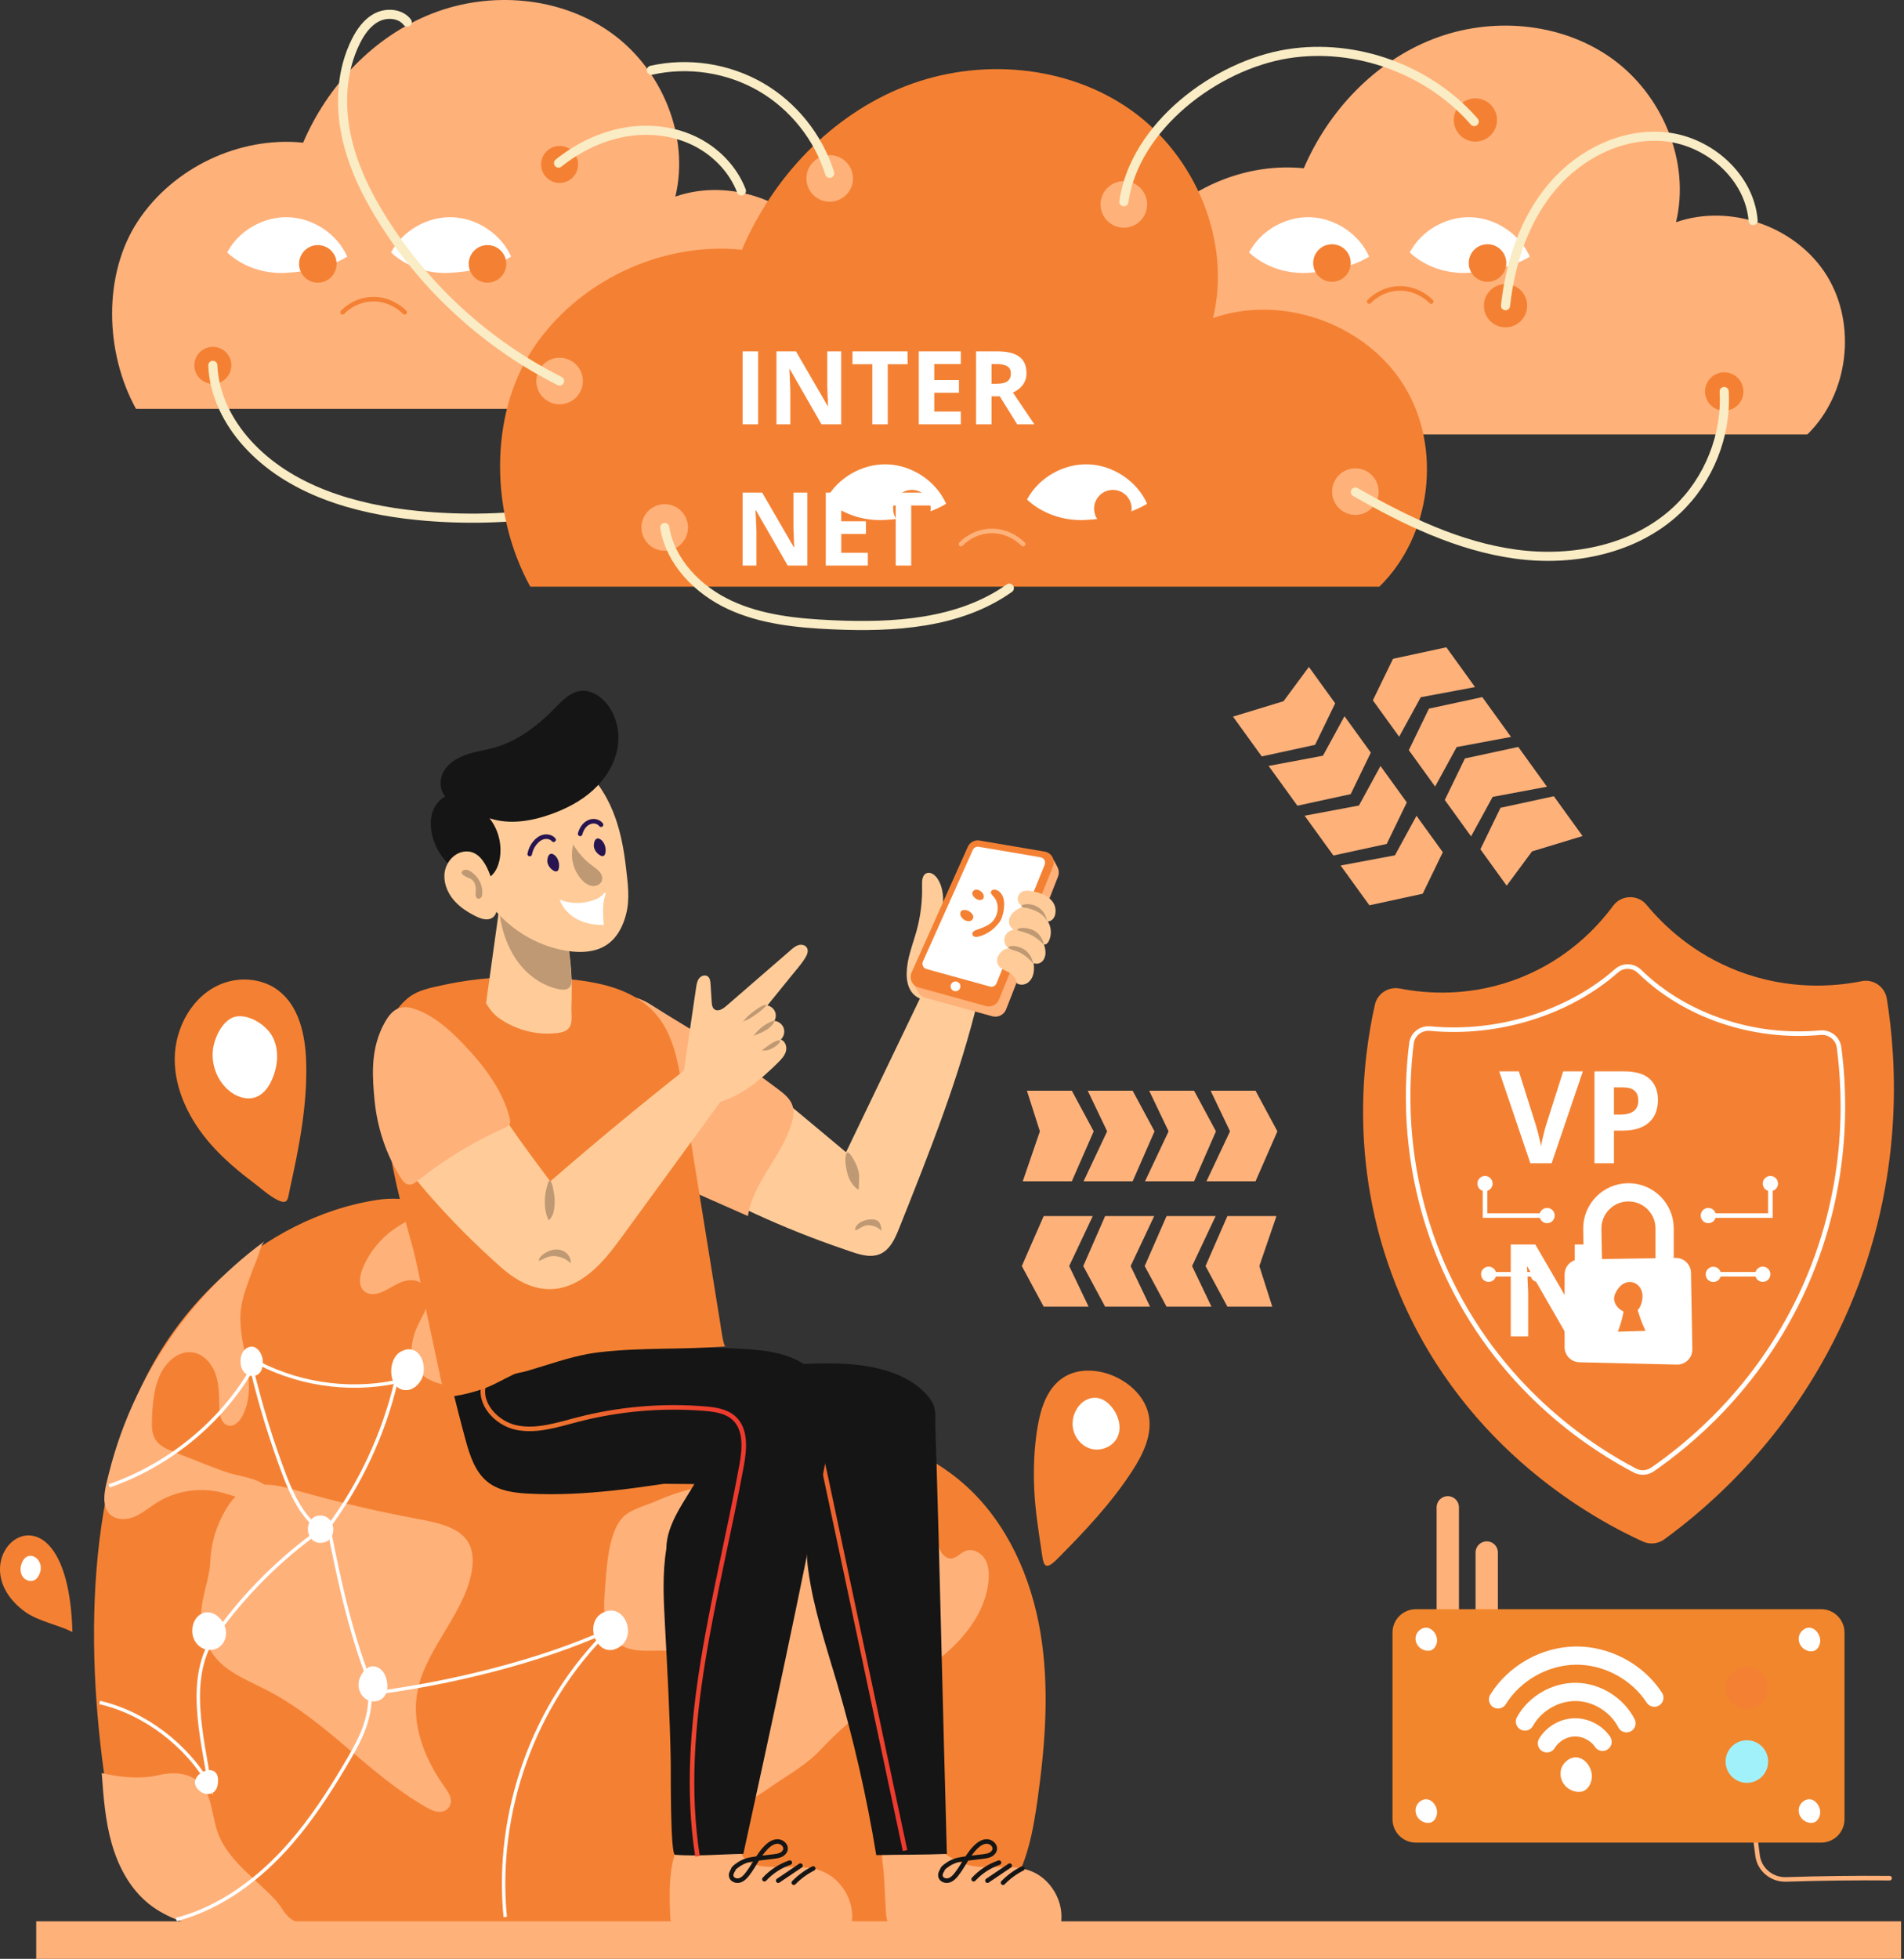 <svg width="418" height="430" viewBox="0 0 418 430" fill="none" xmlns="http://www.w3.org/2000/svg">
<rect x="0" y="0" width="418" height="430" fill="#333333" stroke="none"/>
<path d="M225.448 239.43H235.307L240.107 248.347L235.307 259.32H224.533L228.293 248.347L225.448 239.43Z" fill="#FFB17A"/>
<path d="M238.8 239.43H248.66L253.46 248.347L248.66 259.32H237.886L243.057 248.347L238.8 239.43Z" fill="#FFB17A"/>
<path d="M252.289 239.43H262.148L266.949 248.347L262.148 259.32H251.374L256.547 248.347L252.289 239.43Z" fill="#FFB17A"/>
<path d="M265.777 239.43H275.638L280.438 248.347L275.638 259.32H264.864L270.035 248.347L265.777 239.43Z" fill="#FFB17A"/>
<path d="M279.317 286.84H269.458L264.658 277.924L269.458 266.95H280.232L276.472 277.924L279.317 286.84Z" fill="#FFB17A"/>
<path d="M265.964 286.84H256.105L251.305 277.924L256.105 266.95H266.879L261.707 277.924L265.964 286.84Z" fill="#FFB17A"/>
<path d="M252.477 286.84H242.618L237.818 277.924L242.618 266.95H253.392L248.22 277.924L252.477 286.84Z" fill="#FFB17A"/>
<path d="M238.988 286.84H229.129L224.328 277.924L229.129 266.95H239.903L234.73 277.924L238.988 286.84Z" fill="#FFB17A"/>
<path d="M330.771 194.427L325.001 186.432L329.421 177.322L341.127 174.791L347.434 183.527L336.336 186.901L330.771 194.427Z" fill="#FFB17A"/>
<path d="M322.957 183.6L317.186 175.606L321.606 166.495L333.313 163.965L339.62 172.701L327.695 174.93L322.957 183.6Z" fill="#FFB17A"/>
<path d="M315.062 172.663L309.291 164.669L313.711 155.558L325.419 153.028L331.724 161.764L319.799 163.993L315.062 172.663Z" fill="#FFB17A"/>
<path d="M307.167 161.726L301.397 153.732L305.817 144.622L317.524 142.091L323.83 150.827L311.905 153.056L307.167 161.726Z" fill="#FFB17A"/>
<path d="M287.345 146.402L293.121 154.392L288.708 163.506L277.003 166.045L270.69 157.314L281.786 153.931L287.345 146.402Z" fill="#FFB17A"/>
<path d="M295.168 157.223L300.944 165.213L296.531 174.327L284.825 176.866L278.513 168.135L290.436 165.897L295.168 157.223Z" fill="#FFB17A"/>
<path d="M303.07 168.154L308.847 176.144L304.433 185.258L292.728 187.797L286.415 179.065L298.339 176.828L303.07 168.154Z" fill="#FFB17A"/>
<path d="M310.973 179.085L316.749 187.076L312.335 196.19L300.63 198.729L294.318 189.997L306.241 187.759L310.973 179.085Z" fill="#FFB17A"/>
<path d="M29.854 89.749C23.049 77.44 22.534 60.263 30.283 48.525C38.031 36.786 52.556 29.894 66.548 31.315C71.95 18.723 82.079 7.981 94.837 2.984C107.595 -2.012 122.89 -0.803 134.061 7.131C145.232 15.064 151.468 29.834 148.264 43.156C160.209 38.985 174.719 44.125 181.376 54.884C188.033 65.643 186.156 80.922 177.093 89.749L29.854 89.749Z" fill="#FFB17A"/>
<path d="M112.211 56.34C110.008 51.384 104.777 47.879 99.3 47.687C93.823 47.495 88.374 50.627 85.849 55.417C89.217 58.575 93.985 60.135 98.619 59.898C103.253 59.661 108.263 58.734 112.211 56.34Z" fill="white"/>
<path d="M111.147 57.925C111.147 60.201 109.301 62.048 107.024 62.048C104.747 62.048 102.901 60.201 102.901 57.925C102.901 55.648 104.747 53.801 107.024 53.801C109.301 53.8 111.147 55.647 111.147 57.925Z" fill="#F48133"/>
<path d="M76.236 56.34C74.034 51.384 68.803 47.879 63.326 47.687C57.849 47.495 52.399 50.627 49.874 55.417C53.243 58.575 58.011 60.135 62.644 59.898C67.278 59.661 72.287 58.734 76.236 56.34Z" fill="white"/>
<path d="M73.901 57.925C73.901 60.201 72.055 62.048 69.778 62.048C67.501 62.048 65.655 60.201 65.655 57.925C65.655 55.648 67.501 53.801 69.778 53.801C72.055 53.801 73.901 55.647 73.901 57.925Z" fill="#F48133"/>
<path d="M75.207 68.551C75.738 68.01 77.929 65.9 81.422 65.682C85.644 65.419 88.414 68.127 88.833 68.551" stroke="#F48133" stroke-miterlimit="10" stroke-linecap="round" stroke-linejoin="round"/>
<path d="M50.791 80.199C50.791 82.443 48.971 84.262 46.727 84.262C44.483 84.262 42.664 82.443 42.664 80.199C42.664 77.955 44.483 76.136 46.727 76.136C48.971 76.135 50.791 77.955 50.791 80.199Z" fill="#F48133"/>
<path d="M46.728 80.199C46.956 86.577 50.014 92.628 54.297 97.36C63.57 107.607 77.853 111.786 91.605 113.153C101.647 114.151 111.811 113.898 121.791 112.4" stroke="#FAECC4" stroke-width="2" stroke-miterlimit="10" stroke-linecap="round" stroke-linejoin="round"/>
<path d="M126.917 36.097C126.917 38.342 125.098 40.161 122.854 40.161C120.61 40.161 118.791 38.342 118.791 36.097C118.791 33.853 120.61 32.034 122.854 32.034C125.098 32.033 126.917 33.852 126.917 36.097Z" fill="#F48133"/>
<path d="M122.622 35.802C126.729 32.525 131.559 30.093 136.718 29.095C141.877 28.098 147.366 28.583 152.131 30.797C156.897 33.009 160.88 36.998 162.769 41.901" stroke="#FAECC4" stroke-width="2" stroke-miterlimit="10" stroke-linecap="round" stroke-linejoin="round"/>
<path d="M249.537 95.373C242.732 83.064 242.217 65.886 249.966 54.149C257.714 42.41 272.239 35.518 286.231 36.939C291.633 24.347 301.762 13.605 314.52 8.608C327.278 3.611 342.573 4.821 353.744 12.755C364.915 20.688 371.151 35.458 367.947 48.779C379.892 44.609 394.403 49.748 401.059 60.508C407.717 71.267 405.839 86.546 396.776 95.373L249.537 95.373Z" fill="#FFB17A"/>
<path d="M335.853 56.34C333.65 51.384 328.42 47.879 322.943 47.687C317.466 47.495 312.016 50.627 309.491 55.417C312.86 58.575 317.628 60.135 322.261 59.898C326.895 59.661 331.905 58.734 335.853 56.34Z" fill="white"/>
<path d="M330.69 57.737C330.69 60.014 328.843 61.86 326.566 61.86C324.29 61.86 322.443 60.014 322.443 57.737C322.443 55.46 324.29 53.614 326.566 53.614C328.843 53.614 330.69 55.46 330.69 57.737Z" fill="#F48133"/>
<path d="M300.586 56.34C298.383 51.384 293.152 47.879 287.676 47.687C282.199 47.495 276.749 50.627 274.224 55.417C277.592 58.575 282.361 60.135 286.994 59.898C291.628 59.661 296.638 58.734 300.586 56.34Z" fill="white"/>
<path d="M296.539 57.737C296.539 60.014 294.693 61.86 292.416 61.86C290.139 61.86 288.293 60.014 288.293 57.737C288.293 55.46 290.139 53.614 292.416 53.614C294.693 53.614 296.539 55.46 296.539 57.737Z" fill="#F48133"/>
<path d="M300.584 66.195C301.115 65.654 303.307 63.545 306.8 63.327C311.021 63.063 313.792 65.772 314.209 66.195" stroke="#F48133" stroke-miterlimit="10" stroke-linecap="round" stroke-linejoin="round"/>
<path d="M323.907 31.086C326.53 31.086 328.655 28.96 328.655 26.338C328.655 23.716 326.53 21.591 323.907 21.591C321.285 21.591 319.16 23.716 319.16 26.338C319.16 28.96 321.285 31.086 323.907 31.086Z" fill="#F48133"/>
<path d="M378.531 90.158C380.858 90.158 382.744 88.272 382.744 85.945C382.744 83.618 380.858 81.732 378.531 81.732C376.204 81.732 374.318 83.618 374.318 85.945C374.318 88.272 376.204 90.158 378.531 90.158Z" fill="#F48133"/>
<path d="M330.517 71.856C333.139 71.856 335.265 69.73 335.265 67.108C335.265 64.486 333.139 62.361 330.517 62.361C327.895 62.361 325.77 64.486 325.77 67.108C325.77 69.73 327.895 71.856 330.517 71.856Z" fill="#F48133"/>
<path d="M330.518 67.108C331.564 57.651 334.647 48.186 340.808 40.934C346.968 33.683 356.516 28.955 365.966 30.067C375.415 31.18 384.115 38.932 384.877 48.416" stroke="#FAECC4" stroke-width="2" stroke-miterlimit="10" stroke-linecap="round" stroke-linejoin="round"/>
<path d="M116.423 128.789C107.808 113.207 107.156 91.463 116.965 76.604C126.774 61.745 145.16 53.02 162.874 54.818C169.712 38.878 182.535 25.278 198.685 18.953C214.836 12.628 234.198 14.159 248.339 24.202C262.48 34.245 270.375 52.942 266.318 69.805C281.439 64.526 299.809 71.032 308.236 84.652C316.662 98.272 314.286 117.613 302.813 128.789H116.423Z" fill="#F48133"/>
<path d="M251.835 110.588C249.632 105.632 244.401 102.126 238.924 101.935C233.447 101.743 227.998 104.874 225.473 109.665C228.841 112.823 233.609 114.383 238.243 114.146C242.876 113.908 247.887 112.982 251.835 110.588Z" fill="white"/>
<path d="M248.439 111.662C248.439 113.939 246.592 115.785 244.316 115.785C242.039 115.785 240.192 113.939 240.192 111.662C240.192 109.385 242.039 107.539 244.316 107.539C246.592 107.538 248.439 109.384 248.439 111.662Z" fill="#F48133"/>
<path d="M207.713 110.588C205.51 105.632 200.279 102.126 194.802 101.935C189.326 101.743 183.876 104.874 181.351 109.665C184.719 112.823 189.488 114.383 194.121 114.146C198.755 113.909 203.765 112.982 207.713 110.588Z" fill="white"/>
<path d="M204.319 111.662C204.319 113.939 202.472 115.785 200.195 115.785C197.919 115.785 196.072 113.939 196.072 111.662C196.072 109.385 197.919 107.539 200.195 107.539C202.472 107.539 204.319 109.384 204.319 111.662Z" fill="#F48133"/>
<path d="M210.976 119.437C211.507 118.896 213.699 116.787 217.192 116.568C221.413 116.305 224.184 119.014 224.602 119.437" stroke="#FFB17A" stroke-miterlimit="10" stroke-linecap="round" stroke-linejoin="round"/>
<path d="M163.037 93.151V77.134H166.433V93.151H163.037ZM184.674 93.151H180.358L173.39 81.034H173.291C173.321 81.538 173.346 82.046 173.368 82.557C173.39 83.068 173.412 83.579 173.434 84.091C173.456 84.595 173.478 85.102 173.499 85.614V93.151H170.465V77.134H174.748L181.705 89.13H181.782C181.767 88.634 181.749 88.141 181.727 87.651C181.705 87.162 181.683 86.673 181.661 86.183C181.647 85.694 181.632 85.205 181.618 84.715V77.134H184.674V93.151ZM194.896 93.151H191.5V79.96H187.15V77.134H199.245V79.96H194.896V93.151ZM210.935 93.151H201.71V77.134H210.935V79.917H205.107V83.433H210.53V86.216H205.107V90.347H210.935V93.151ZM218.955 77.134C220.408 77.134 221.606 77.309 222.548 77.66C223.497 78.01 224.202 78.54 224.662 79.248C225.123 79.957 225.353 80.852 225.353 81.933C225.353 82.663 225.214 83.302 224.936 83.85C224.659 84.397 224.294 84.861 223.841 85.241C223.388 85.621 222.899 85.931 222.373 86.172L227.084 93.151H223.315L219.491 87.005H217.684V93.151H214.287V77.134H218.955ZM218.714 79.917H217.684V84.244H218.779C219.904 84.244 220.707 84.058 221.19 83.685C221.679 83.306 221.924 82.751 221.924 82.02C221.924 81.261 221.661 80.72 221.135 80.399C220.616 80.077 219.809 79.917 218.714 79.917ZM177.246 124.151H172.93L165.962 112.034H165.863C165.893 112.538 165.918 113.046 165.94 113.557C165.962 114.068 165.984 114.58 166.006 115.091C166.028 115.595 166.05 116.102 166.072 116.614V124.151H163.037V108.134H167.321L174.277 120.13H174.354C174.339 119.634 174.321 119.141 174.299 118.651C174.277 118.162 174.255 117.673 174.234 117.183C174.219 116.694 174.204 116.205 174.19 115.715V108.134H177.246V124.151ZM190.514 124.151H181.289V108.134H190.514V110.917H184.685V114.433H190.108V117.216H184.685V121.346H190.514V124.151ZM200.045 124.151H196.649V110.961H192.299V108.134H204.394V110.961H200.045V124.151Z" fill="white"/>
<path d="M302.663 107.922C302.663 110.743 300.376 113.031 297.554 113.031C294.732 113.031 292.444 110.743 292.444 107.922C292.444 105.1 294.731 102.813 297.554 102.813C300.375 102.813 302.663 105.1 302.663 107.922Z" fill="#FFB17A"/>
<path d="M297.553 108.01C308.549 114.286 320.203 119.931 332.748 121.641C345.292 123.351 358.961 120.623 368.171 111.937C375.174 105.331 379.067 95.557 378.521 85.944" stroke="#FAECC4" stroke-width="2" stroke-miterlimit="10" stroke-linecap="round" stroke-linejoin="round"/>
<path d="M251.835 44.874C251.835 47.696 249.547 49.983 246.726 49.983C243.904 49.983 241.617 47.696 241.617 44.874C241.617 42.053 243.904 39.764 246.726 39.764C249.547 39.766 251.835 42.053 251.835 44.874Z" fill="#FFB17A"/>
<path d="M246.726 44.281C249.103 27.684 266.933 14.332 282.678 11.814C297.657 9.418 313.692 15.24 323.645 26.687" stroke="#FAECC4" stroke-width="2" stroke-miterlimit="10" stroke-linecap="round" stroke-linejoin="round"/>
<path d="M187.257 39.172C187.257 41.994 184.97 44.282 182.148 44.282C179.326 44.282 177.039 41.995 177.039 39.172C177.039 36.35 179.326 34.063 182.148 34.063C184.97 34.063 187.257 36.35 187.257 39.172Z" fill="#FFB17A"/>
<path d="M182.148 38.052C179.692 30.141 174.169 23.225 166.997 19.079C159.825 14.934 151.075 13.601 142.995 15.421" stroke="#FAECC4" stroke-width="2" stroke-miterlimit="10" stroke-linecap="round" stroke-linejoin="round"/>
<path d="M127.962 83.641C127.962 86.463 125.675 88.751 122.853 88.751C120.032 88.751 117.744 86.463 117.744 83.641C117.744 80.818 120.032 78.532 122.853 78.532C125.675 78.532 127.962 80.819 127.962 83.641Z" fill="#FFB17A"/>
<path d="M89.402 4.857C87.92 2.948 84.958 2.706 82.798 3.788C80.637 4.871 79.164 6.968 78.091 9.134C75.014 15.347 74.573 22.649 75.949 29.445C77.325 36.241 80.419 42.584 84.113 48.452C93.522 63.398 107.075 75.708 122.855 83.642" stroke="#FAECC4" stroke-width="2" stroke-miterlimit="10" stroke-linecap="round" stroke-linejoin="round"/>
<path d="M151.041 115.791C151.041 118.613 148.754 120.9 145.931 120.9C143.109 120.9 140.822 118.613 140.822 115.791C140.822 112.97 143.109 110.682 145.931 110.682C148.753 110.682 151.041 112.97 151.041 115.791Z" fill="#FFB17A"/>
<path d="M145.931 115.792C147.174 123.385 153.212 129.535 160.188 132.781C167.165 136.027 175.013 136.802 182.7 137.152C196.177 137.765 210.59 136.928 221.589 129.116" stroke="#FAECC4" stroke-width="2" stroke-miterlimit="10" stroke-linecap="round" stroke-linejoin="round"/>
<path d="M34.827 297.27C18.308 324.652 18.695 363.773 23.613 394.429C25.027 403.246 27.611 412.847 35.059 417.774C39.225 420.53 44.331 421.387 49.281 422.063C63.679 424.027 81.734 427.52 96.018 424.099C110.376 420.659 127.333 422.558 142.085 423.049C157.536 423.563 172.985 424.076 188.436 424.59C200.211 424.981 214.067 426.375 221.538 415.164C225.485 409.241 226.811 401.994 227.796 394.945C229.491 382.817 230.433 370.435 228.41 358.357C226.387 346.279 221.169 334.43 212.1 326.202C203.718 318.597 192.588 314.546 181.38 312.972C170.173 311.398 158.78 312.133 147.5 313.061C148.617 303.644 149.207 292.15 144.572 283.365C140.032 274.761 130.975 269.266 121.562 266.808C113.851 264.794 106.281 265.25 98.454 264.607C92.91 264.151 88.679 262.522 82.919 263.387C70.196 265.3 58.396 271.602 48.917 280.181C43.427 285.149 38.653 290.927 34.827 297.27Z" fill="#F48133"/>
<path d="M79.649 278.357C78.923 280.086 78.587 282.417 80.081 283.55C81.203 284.401 82.817 284.103 84.098 283.52C85.475 282.893 86.72 281.988 88.132 281.447C89.545 280.905 91.256 280.785 92.478 281.677C93.822 282.659 94.157 284.58 93.802 286.207C93.447 287.835 92.544 289.277 91.814 290.774C90.314 293.848 89.593 297.733 91.534 300.549C93.783 303.81 98.348 304.128 102.234 304.901C106.114 305.672 109.841 307.207 113.139 309.392C114.94 310.586 116.868 312.041 119.011 311.759C121.279 311.46 122.867 309.223 123.288 306.974C123.708 304.725 123.252 302.419 123.025 300.143C122.314 293.048 123.891 285.742 127.467 279.573C128.514 277.767 129.773 275.881 129.602 273.801C129.352 270.752 126.227 268.852 123.373 267.754C109.72 262.507 86.377 262.345 79.649 278.357Z" fill="#FFB17A"/>
<path d="M132.751 349.755C132.384 353.835 132.684 358.661 136.067 360.973C140.435 363.959 147.091 360.735 151.392 363.818C153.54 365.358 154.484 368.163 154.435 370.806C154.387 373.449 153.494 375.995 152.61 378.487C151.378 381.962 150.146 385.438 148.914 388.913C147.965 391.587 147.093 394.813 148.841 397.049C150.44 399.093 153.49 399.243 156.033 398.724C160.936 397.723 165.288 394.977 169.403 392.126C173.091 389.57 177.08 387.379 180.134 384.115C183.714 380.288 187.683 376.826 191.962 373.8C197.16 370.125 202.823 367.082 207.648 362.929C212.474 358.776 216.513 353.197 217.028 346.851C217.16 345.225 217.031 343.5 216.152 342.126C215.272 340.753 213.469 339.874 211.951 340.473C210.802 340.927 209.926 342.136 208.689 342.129C207.832 342.124 207.086 341.498 206.644 340.763C206.202 340.028 205.994 339.181 205.695 338.378C204.602 335.434 202.263 333.065 199.548 331.489C196.833 329.912 193.752 329.069 190.66 328.526C187.244 327.926 183.768 327.676 180.302 327.776C178.569 327.825 176.839 327.962 175.119 328.187C173.683 328.374 171.772 329.152 170.36 329.039C169.142 328.941 167.88 327.937 166.691 327.485C165.366 326.981 163.988 326.624 162.591 326.391C159.771 325.922 156.87 325.968 154.051 326.424C150.651 326.973 147.371 328.082 144.218 329.451C142.146 330.35 139.43 331.065 137.568 332.37C133.291 335.368 133.169 345.077 132.751 349.755Z" fill="#FFB17A"/>
<path d="M49.516 331.465C50.742 329.363 52.456 327.252 55.145 326.37C58.388 325.308 62.051 326.308 65.351 327.249C73.954 329.705 82.732 331.77 91.63 333.431C95.564 334.166 99.914 335.025 102.171 337.695C103.735 339.544 103.947 341.921 103.673 344.14C102.505 353.589 93.724 361.49 91.731 370.851C90.179 378.145 92.952 385.675 97.493 392.13C98.146 393.058 98.852 394.009 98.982 395.068C99.112 396.128 98.472 397.335 97.196 397.652C95.96 397.96 94.68 397.359 93.628 396.757C80.67 389.349 71.895 377.901 58.513 370.987C55.038 369.191 51.216 367.676 48.524 365.167C45.368 362.228 44.143 358.218 44.185 354.35C44.229 350.409 46.01 346.689 46.164 342.801C46.321 338.87 47.431 335.041 49.516 331.465Z" fill="#FFB17A"/>
<path d="M38.306 318.768C36.744 318.165 35.081 317.483 34.167 316.08C33.29 314.733 33.298 313.013 33.363 311.408C33.496 308.149 33.764 304.815 35.113 301.845C36.404 299.002 39.191 296.426 42.282 296.872C44.73 297.225 46.583 299.404 47.367 301.749C48.152 304.095 48.092 306.625 48.158 309.097C48.2 310.668 48.628 312.646 50.17 312.95C51.439 313.2 52.552 312.064 53.169 310.928C54.963 307.624 54.847 303.62 54.255 299.906C53.662 296.193 52.639 292.504 52.776 288.746C52.883 285.818 53.844 283.244 54.819 280.521C55.324 279.112 55.861 277.715 56.433 276.331C56.8 275.439 57.376 272.986 58.145 272.425C48.699 279.309 40.682 288.109 34.575 298.067C31.36 303.308 28.671 308.874 26.579 314.656C25.534 317.547 24.637 320.492 23.898 323.476C23.287 325.945 22.05 329.819 23.812 332.071C25.021 333.618 27.384 333.762 29.221 333.069C31.059 332.376 32.566 331.04 34.22 329.981C38.457 327.267 43.835 326.402 48.709 327.652C50.519 328.116 52.283 328.86 54.15 328.931C56.017 329.002 58.099 328.176 58.758 326.429C55.92 324.186 52.827 324.238 49.631 323.141C45.814 321.832 42.072 320.222 38.306 318.768Z" fill="#FFB17A"/>
<path d="M33.325 389.97C33.766 389.902 34.2 389.818 34.627 389.717C37.612 389.008 41.143 388.963 43.619 391.165C46.56 393.781 46.449 398.313 47.719 402.039C49.18 406.323 52.527 409.532 55.759 412.539C57.395 414.062 59.061 415.559 60.574 417.206C61.969 418.724 62.557 420.612 64.426 421.577C65.442 422.101 66.578 423.151 66.075 424.179C65.79 424.76 65.097 424.994 64.468 425.143C58.457 426.564 52.162 425.276 46.183 423.729C41.402 422.492 36.528 421.022 32.673 417.935C28.58 414.658 25.99 409.803 24.547 404.762C23.104 399.722 22.714 394.451 22.331 389.222C25.742 390.019 29.752 390.518 33.325 389.97Z" fill="#FFB17A"/>
<path d="M42.202 358.121C42.228 359.517 42.949 360.906 44.135 361.645C45.32 362.383 46.946 362.398 48.09 361.598C49.055 360.923 49.611 359.738 49.623 358.56C49.634 357.382 49.135 356.228 48.35 355.348C45.692 352.37 42.134 354.451 42.202 358.121Z" fill="white"/>
<path d="M136.071 361.506C139.952 358.917 136.985 351.708 132.428 353.976C127.789 356.283 131.255 364.719 136.071 361.506Z" fill="white"/>
<path d="M89.509 305.138C90.687 305.015 91.668 304.145 92.317 303.153C94.3 300.116 92.093 294.448 87.976 296.719C84.83 298.454 85.136 305.591 89.509 305.138Z" fill="white"/>
<path d="M80.177 366.542C79.263 367.439 78.676 368.696 78.712 369.976C78.746 371.256 79.448 372.528 80.577 373.133C81.706 373.738 83.229 373.58 84.131 372.67C85.056 371.736 85.195 370.257 84.926 368.969C84.73 368.026 84.324 367.092 83.595 366.462C82.866 365.833 81.77 365.573 80.908 366.002" fill="white"/>
<path d="M70.684 338.67C74.4 338.278 73.719 332.456 70.146 332.696C66.487 332.941 66.843 339.073 70.684 338.67Z" fill="white"/>
<path d="M44.207 393.419C44.725 393.766 45.39 393.893 46 393.784C46.457 393.703 46.884 393.49 47.195 393.141C47.741 392.527 47.86 391.648 47.868 390.827C47.921 385.842 39.534 390.286 44.207 393.419Z" fill="white"/>
<path d="M54.987 298.256C64.555 303.732 76.144 305.576 86.939 303.34C84.215 314.804 79.143 325.705 72.129 335.173C74.583 347.671 77.246 359.923 82.159 371.674C98.635 369.55 118.487 364.783 133.599 357.885C117.116 373.99 108.683 397.875 110.914 420.812" stroke="white" stroke-width="0.75" stroke-miterlimit="10"/>
<path d="M21.872 373.728C31.714 375.964 41.181 383.188 46.081 392.012C44.326 380.875 40.776 368.028 47.319 358.846C53.652 349.961 61.479 342.144 70.372 335.823C66.5 333.194 64.097 328.177 62.44 323.801C59.57 316.219 57.183 308.456 55.296 300.572C48.433 312.398 36.886 321.713 23.965 326.186" stroke="white" stroke-width="0.75" stroke-miterlimit="10"/>
<path d="M81.155 369.699C81.863 377.133 79.14 381.844 75.463 388.011C72.031 393.769 68.331 399.395 63.937 404.471C57.211 412.244 48.647 418.773 38.701 421.371" stroke="white" stroke-width="0.75" stroke-miterlimit="10"/>
<path d="M53.796 301.431C54.581 302.136 55.867 302.294 56.708 301.657C57.568 301.007 57.76 299.794 57.698 298.718C57.6 297.011 56.096 294.741 54.151 295.95C52.45 297.006 52.387 300.167 53.796 301.431Z" fill="white"/>
<path d="M46.346 251.275C41.73 246.054 38.339 239.422 38.358 232.451C38.377 225.482 42.379 218.31 48.908 215.873C52.868 214.394 57.585 214.824 60.984 217.336C65.685 220.809 67.033 227.231 67.214 233.072C67.504 242.463 65.69 251.738 63.663 260.86C63.169 263.086 63.349 264.555 61.043 263.475C59.14 262.584 57.291 260.847 55.612 259.584C52.292 257.087 49.103 254.393 46.346 251.275Z" fill="#F48133"/>
<path d="M46.762 230.315C46.346 233.488 47.528 236.829 49.846 239.035C51.57 240.674 54.167 241.686 56.361 240.767C57.966 240.094 59.032 238.539 59.729 236.943C60.99 234.061 61.308 230.63 59.94 227.797C58.705 225.238 55.1 222.79 52.122 223.106C49.047 223.433 47.114 227.644 46.762 230.315Z" fill="white"/>
<path d="M227.778 313.301C228.467 309.156 229.881 304.732 233.394 302.426C236.696 300.259 241.144 300.548 244.745 302.173C248.268 303.762 251.353 306.751 252.162 310.53C253.084 314.831 250.977 319.177 248.586 322.87C243.971 329.995 238.106 336.187 232.145 342.188C229.052 345.302 229.068 343.255 228.56 339.854C227.94 335.694 227.294 331.57 227.077 327.362C226.837 322.667 227.006 317.942 227.778 313.301Z" fill="#F48133"/>
<path d="M235.491 312.965C235.637 315.221 237.223 317.354 239.387 318.007C241.55 318.661 244.133 317.686 245.208 315.698C246.475 313.355 245.489 310.314 243.637 308.399C239.956 304.591 235.195 308.394 235.491 312.965Z" fill="white"/>
<path d="M5.701 353.968C-11.226 341.889 14.826 320.836 15.902 358.252C12.625 356.632 8.81 356.013 5.701 353.968Z" fill="#F48133"/>
<path d="M4.789 343.125C4.413 344.075 4.394 345.215 4.955 346.068C5.517 346.921 6.741 347.348 7.627 346.841C8.17 346.53 8.502 345.949 8.729 345.365C9.923 342.301 6.117 339.76 4.789 343.125Z" fill="white"/>
<path d="M185.739 252.935C191.528 240.892 197.317 228.85 203.106 216.807C203.352 216.295 203.653 215.733 204.195 215.562C204.623 215.426 205.085 215.577 205.509 215.727C208.614 216.822 211.718 217.917 214.823 219.013C210.698 236.304 204.082 252.884 197.49 269.393C196.878 270.926 196.249 272.489 195.191 273.757C192.453 277.042 188.698 275.392 185.264 274.222C172.152 269.751 159.492 263.958 147.538 256.958C146.37 256.273 145.17 255.541 144.42 254.415C143.379 252.852 143.396 250.843 143.405 248.966C143.433 242.65 142.951 236.332 141.969 230.092C141.714 228.474 141.426 226.862 141.103 225.256C140.886 224.172 140.072 222.329 140.524 221.245C141.378 219.197 145.348 222.482 146.657 223.25C160.854 231.578 173.115 242.473 185.739 252.935Z" fill="#FFCC99"/>
<path d="M185.989 257.424C186.357 258.931 187.18 260.387 188.497 261.208C188.54 261.235 188.654 258.056 188.597 257.726C188.398 256.574 187.976 255.458 187.358 254.465C187.012 253.909 186.11 252.234 185.744 253.425C185.392 254.569 185.714 256.299 185.989 257.424Z" fill="#BF9973"/>
<path d="M192.645 267.982C193.339 268.446 193.477 269.392 193.551 270.224C192.794 269.417 191.686 268.95 190.58 268.97C189.371 268.992 188.751 269.799 187.738 270.105C187.572 268.12 191.367 267.125 192.645 267.982Z" fill="#BF9973"/>
<path d="M144.966 237.269C144.342 233.925 143.376 230.655 142.244 227.45C141.735 226.006 140.979 224.819 140.396 223.431C139.739 221.864 139.083 220.295 138.426 218.728C139.976 219.031 141.465 219.633 142.793 220.486C147.412 223.458 152.232 226.185 156.835 229.226C161.616 232.384 166.297 235.693 170.869 239.145C172.14 240.104 173.467 241.165 173.97 242.675C174.394 243.948 174.156 245.346 173.778 246.633C171.655 253.858 165.348 259.511 164.198 266.952C158.837 264.582 153.476 262.211 148.115 259.841C146.035 252.525 146.359 244.746 144.966 237.269Z" fill="#FFB17A"/>
<path d="M199.276 211.35C199.301 211.202 199.328 211.056 199.356 210.912C199.798 208.652 200.632 206.491 201.24 204.27C202.122 201.048 202.523 197.694 202.427 194.354C202.399 193.358 202.462 192.122 203.368 191.705C204.252 191.299 205.247 192.035 205.788 192.843C207.109 194.814 207.237 197.364 206.884 199.712C206.531 202.058 205.749 204.324 205.4 206.671C205.052 209.019 205.191 211.57 206.524 213.533C206.986 214.214 207.792 215.033 207.607 215.943C207.484 216.544 206.774 217.168 206.402 217.652C205.347 219.026 203.589 219.954 201.888 219.176C198.874 217.798 198.783 214.222 199.276 211.35Z" fill="#FFCC99"/>
<path d="M229.53 187.826L216.465 186.636C215.436 186.543 214.453 187.081 213.979 187.998L200.594 213.803C200.194 214.575 200.216 215.498 200.653 216.25L201.585 217.853C201.919 218.428 202.466 218.849 203.107 219.026L217.84 223.089C219.096 223.435 220.409 222.776 220.884 221.564L232.266 192.449C232.531 191.771 232.492 191.013 232.161 190.365L231.564 189.199C231.166 188.423 230.399 187.905 229.53 187.826Z" fill="#FFB17A"/>
<path d="M229.352 186.947L215.063 184.513C213.981 184.328 212.911 184.9 212.462 185.902L200.127 213.474C199.525 214.819 200.262 216.385 201.683 216.777L216.444 220.848C217.621 221.173 218.854 220.564 219.314 219.433L231.177 190.225C231.756 188.8 230.868 187.205 229.352 186.947Z" fill="#F48133"/>
<path d="M208.695 216.537C208.704 217.131 209.192 217.605 209.785 217.596C210.379 217.588 210.852 217.1 210.844 216.506C210.836 215.913 210.348 215.439 209.754 215.448C209.161 215.456 208.687 215.944 208.695 216.537Z" fill="white"/>
<path d="M228.432 188.192L214.873 185.883C214.332 185.79 213.797 186.076 213.573 186.577L202.616 211.067C202.315 211.74 202.684 212.523 203.394 212.719L217.339 216.565C217.927 216.727 218.544 216.423 218.773 215.858L229.344 189.833C229.634 189.118 229.19 188.322 228.432 188.192Z" fill="white"/>
<path d="M212.915 202.197C213.229 202.13 213.52 201.914 213.631 201.612C213.741 201.309 213.658 200.96 213.479 200.692C213.3 200.423 213.036 200.224 212.764 200.05C212.098 199.627 210.765 199.523 210.819 200.649C210.863 201.567 212.051 202.383 212.915 202.197Z" fill="#F48133"/>
<path d="M214.762 197.526C215.126 197.629 215.569 197.6 215.812 197.311C216.051 197.028 216.012 196.595 215.849 196.264C215.514 195.586 214.33 194.884 213.681 195.578C212.986 196.322 214.064 197.33 214.762 197.526Z" fill="#F48133"/>
<path d="M214.454 205.663C214.318 205.677 214.182 205.676 214.048 205.647C213.781 205.589 213.525 205.397 213.472 205.13C213.421 204.88 213.555 204.621 213.749 204.455C213.942 204.288 214.187 204.196 214.427 204.109C215.474 203.73 216.553 203.372 217.44 202.699C219.153 201.399 219.639 198.473 218.126 196.827C217.83 196.505 217.436 196.128 217.572 195.711C217.703 195.309 218.248 195.221 218.653 195.339C219.334 195.539 219.864 196.108 220.143 196.759C220.423 197.41 220.48 198.137 220.449 198.845C220.408 199.765 220.219 200.677 219.902 201.541C219.643 202.248 219.214 202.702 218.717 203.255C217.698 204.388 216.339 205.215 214.859 205.585C214.726 205.619 214.59 205.649 214.454 205.663Z" fill="#F48133"/>
<path d="M226.245 195.577C225.598 195.483 224.902 195.458 224.331 195.777C223.743 196.104 223.378 196.793 223.437 197.464C223.496 198.134 223.976 198.749 224.613 198.968C223.884 199.319 223.145 199.678 222.543 200.218C221.941 200.758 221.485 201.514 221.489 202.322C221.491 202.707 221.616 203.116 221.856 203.418C221.965 203.555 222.424 204.125 222.599 204.116C221.681 204.163 220.828 204.836 220.569 205.718C220.31 206.6 220.662 207.627 221.407 208.165C219.511 208.34 217.921 210.942 219.603 212.408C220.318 213.031 221.345 213.238 222.091 213.864C222.693 214.37 223.172 215.072 223.236 215.856C223.912 216.302 224.851 216.232 225.534 215.796C226.216 215.36 226.657 214.61 226.852 213.823C227.047 213.037 227.018 212.211 226.921 211.407C227.518 211.706 228.283 211.527 228.773 211.073C229.263 210.619 229.499 209.939 229.526 209.272C229.554 208.606 229.393 207.945 229.191 207.309C229.627 207.457 230.037 207.023 230.242 206.612C230.935 205.22 230.833 203.466 229.985 202.164C230.206 202.504 231.029 201.91 231.166 201.738C231.415 201.428 231.601 201.048 231.675 200.657C231.825 199.866 231.722 199.036 231.33 198.328C230.575 196.965 228.999 196.239 227.559 195.847C227.126 195.732 226.687 195.642 226.245 195.577Z" fill="#FFCC99"/>
<path d="M226.805 211.501C226.631 210.209 225.843 209.015 224.726 208.345C223.914 207.858 222.17 207.328 221.303 207.935C221.693 208.512 223.278 208.758 223.908 209.101C225.018 209.703 226.011 210.52 226.805 211.501Z" fill="#BF9973"/>
<path d="M229.188 207.419C228.983 206.032 228.055 204.771 226.791 204.163C226.082 203.822 223.733 203.296 223.257 204.182C224.349 204.55 225.428 204.738 226.468 205.297C227.486 205.844 228.412 206.562 229.188 207.419Z" fill="#BF9973"/>
<path d="M227.578 200.062C228.525 200.526 229.387 201.237 229.834 202.193C229.679 200.94 228.927 199.773 227.849 199.115C226.855 198.508 225.304 198.22 224.223 198.766C224.293 199.313 224.991 199.225 225.394 199.313C226.139 199.476 226.891 199.726 227.578 200.062Z" fill="#BF9973"/>
<path d="M194.49 419.698C194.549 420.794 194.673 422.024 195.524 422.718C196.204 423.272 197.153 423.314 198.03 423.328C209.64 423.513 221.257 423.272 232.85 422.608C233.843 417.681 230.746 412.259 225.998 410.611C221.466 409.038 216.311 410.677 211.751 409.19C208.589 408.158 206.088 405.746 203.146 404.195C200.635 402.871 195.184 401.691 193.933 405.258C193.288 407.099 193.963 409.857 194.065 411.749C194.206 414.399 194.348 417.048 194.49 419.698Z" fill="#FFB17A"/>
<path d="M206.909 410.457C206.591 410.901 206.339 411.459 206.498 411.981C206.708 412.673 207.588 412.978 208.285 412.784C208.982 412.59 209.517 412.038 209.965 411.471C211.502 409.532 212.471 407.15 214.247 405.43C214.912 404.786 215.751 404.224 216.678 404.241C217.604 404.258 218.543 405.083 218.38 405.995C218.287 406.517 217.868 406.933 217.391 407.164C216.913 407.394 216.378 407.467 215.852 407.538C214.065 407.78 212.221 407.912 210.454 408.269C209.834 408.395 209.183 408.657 208.628 408.955C208.359 409.097 206.791 410.079 206.909 410.457Z" stroke="#151515" stroke-miterlimit="10" stroke-linecap="round" stroke-linejoin="round"/>
<path d="M213.751 412.527C215.27 410.878 217.205 409.612 219.325 408.881" stroke="#151515" stroke-miterlimit="10" stroke-linecap="round" stroke-linejoin="round"/>
<path d="M216.779 412.84C218.409 411.741 220.04 410.641 221.67 409.541" stroke="#151515" stroke-miterlimit="10" stroke-linecap="round" stroke-linejoin="round"/>
<path d="M220.206 413.287C221.439 412.021 222.886 410.961 224.465 410.167" stroke="#151515" stroke-miterlimit="10" stroke-linecap="round" stroke-linejoin="round"/>
<path d="M177.437 344.633C178.583 353.104 181.341 361.257 183.753 369.457C187.4 381.857 190.281 394.482 192.374 407.236C197.568 407.107 202.683 407.187 207.873 406.968C207.659 398.948 207.443 390.929 207.229 382.909C206.679 362.383 206.227 341.899 205.607 321.374C205.528 318.782 205.444 316.192 205.352 313.6C205.284 311.675 205.636 309.323 204.567 307.655C202.402 304.277 198.599 302.148 194.87 300.982C185.629 298.096 175.683 299.735 166.003 299.859C160.904 299.925 155.798 299.561 150.707 299.864C145.616 300.167 140.455 301.182 136.071 303.788C131.34 306.6 126.646 312.048 128.209 317.763C128.889 320.248 129.713 322.942 131.843 324.391C133.621 325.6 135.913 325.659 138.063 325.676C151.758 325.782 165.452 325.888 179.147 325.994C177.392 332.312 176.544 338.031 177.437 344.633Z" fill="#151515"/>
<path d="M168.02 315.195C171.696 314.794 175.937 314.582 178.515 317.233C180.113 318.875 180.654 321.245 181.13 323.486C186.983 351.066 192.836 378.647 198.689 406.227" stroke="url(#paint0_linear_4010_6688)" stroke-miterlimit="10"/>
<path d="M147.104 419.749C147.115 420.037 147.125 420.323 147.135 420.609C147.152 421.057 147.172 421.52 147.362 421.925C147.645 422.528 148.27 422.914 148.917 423.071C149.879 423.305 151.101 423.313 152.095 423.329C163.705 423.513 175.321 423.272 186.915 422.608C187.907 417.681 184.81 412.259 180.062 410.611C177.065 409.571 173.84 409.929 170.73 409.874C168.527 409.835 164.9 409.782 163.384 407.89C162.607 406.919 162.18 405.698 161.361 404.762C159.772 402.945 157.122 402.598 154.718 402.379C153.399 402.258 151.99 402.157 150.827 402.792C149.614 403.455 148.93 404.783 148.46 406.081C146.893 410.415 146.942 415.13 147.104 419.749Z" fill="#FFB17A"/>
<path d="M160.973 410.457C160.655 410.901 160.403 411.459 160.562 411.981C160.774 412.673 161.653 412.978 162.349 412.784C163.046 412.59 163.581 412.038 164.03 411.471C165.566 409.532 166.535 407.15 168.311 405.43C168.977 404.786 169.816 404.224 170.743 404.241C171.668 404.258 172.607 405.083 172.445 405.995C172.351 406.517 171.932 406.933 171.455 407.164C170.978 407.394 170.442 407.467 169.917 407.538C168.13 407.78 166.285 407.912 164.519 408.269C163.899 408.395 163.246 408.657 162.692 408.955C162.423 409.097 160.855 410.079 160.973 410.457Z" stroke="#151515" stroke-miterlimit="10" stroke-linecap="round" stroke-linejoin="round"/>
<path d="M167.816 412.527C169.336 410.878 171.27 409.612 173.39 408.881" stroke="#151515" stroke-miterlimit="10" stroke-linecap="round" stroke-linejoin="round"/>
<path d="M170.845 412.84C172.475 411.741 174.106 410.641 175.736 409.541" stroke="#151515" stroke-miterlimit="10" stroke-linecap="round" stroke-linejoin="round"/>
<path d="M174.271 413.287C175.504 412.021 176.951 410.961 178.53 410.167" stroke="#151515" stroke-miterlimit="10" stroke-linecap="round" stroke-linejoin="round"/>
<path d="M146.284 340.024C146.284 334.392 150.594 329.214 153.153 324.547C140.904 326.526 128.547 328.511 116.155 327.889C113.003 327.731 109.675 327.334 107.173 325.411C104.291 323.196 103.126 319.455 102.171 315.947C101.003 311.657 99.909 307.345 98.889 303.017C98.68 302.128 98.48 301.162 98.854 300.327C99.515 298.854 101.499 298.635 103.109 298.776C105.563 298.991 106.453 298.21 108.516 297.488C110.68 296.731 113.696 296.941 115.98 296.748C121.193 296.307 126.416 295.99 131.644 295.795C142.1 295.407 152.573 295.511 163.019 296.109C168.59 296.428 174.702 297.138 178.522 301.205C180.964 303.803 182.062 307.436 182.238 310.998C182.414 314.559 181.75 318.102 181.077 321.602C175.594 350.15 169.394 378.553 163.196 406.953C158.248 407.049 153.113 407.523 148.193 407.165C147.128 407.087 147.287 388.515 147.257 386.843C147.073 376.705 146.51 366.587 145.97 356.44C145.68 350.963 145.391 345.436 146.284 340.024Z" fill="#151515"/>
<g style="mix-blend-mode:screen">
<path d="M169.83 309.862C171.188 311.673 173.592 312.635 175.825 312.261C175.39 312.334 174.294 311.345 173.969 311.084C173.368 310.602 172.822 310.051 172.34 309.45C171.375 308.247 170.665 306.836 170.284 305.341C170.186 304.955 169.941 302.028 169.828 302.031C169.313 302.047 168.83 304.418 168.755 304.779C168.393 306.534 168.747 308.417 169.83 309.862Z" fill="#151515"/>
</g>
<g style="mix-blend-mode:screen">
<path d="M156.443 320.495C157.38 318.922 158.101 317.231 158.818 315.547C158.176 315.642 157.633 316.062 157.149 316.496C154.675 318.72 152.922 321.736 152.215 324.988C153.083 324.43 153.851 323.846 154.554 323.078C154.914 322.683 155.249 322.267 155.563 321.835C155.764 321.557 156.443 320.836 156.443 320.495Z" fill="#151515"/>
</g>
<path d="M106.278 303.736C104.884 308.037 108.981 312.493 113.412 313.391C117.843 314.29 122.356 312.788 126.733 311.652C135.84 309.287 145.347 308.463 154.726 309.225C157.008 309.411 159.445 309.761 161.134 311.305C163.853 313.789 163.465 318.105 162.802 321.728C157.591 350.187 148.684 378.902 153.128 407.491" stroke="url(#paint1_linear_4010_6688)" stroke-miterlimit="10"/>
<path d="M149.842 239.153C149.102 234.568 148.331 229.889 146.152 225.788C140.972 216.04 128.835 215.025 119.036 214.558C111.811 214.215 104.523 214.661 97.447 216.208C94.541 216.844 91.638 217.302 89.326 219.286C87.119 221.18 85.593 223.817 84.751 226.579C83.552 230.509 83.6 234.703 83.873 238.802C84.637 250.235 87.079 261.483 90.226 272.478C91.613 277.325 92.436 282.392 93.487 287.329C94.568 292.41 95.649 297.492 96.731 302.574C96.871 303.234 97.011 303.895 97.153 304.556C97.298 305.238 97.497 305.999 98.1 306.351C98.579 306.631 99.177 306.566 99.725 306.479C101.984 306.124 104.208 305.548 106.358 304.768C108.586 303.959 110.535 302.744 112.665 301.755C113.514 301.361 114.582 301.277 115.496 301.013C116.673 300.672 117.843 300.31 119.014 299.946C121.355 299.217 123.695 298.478 126.075 297.881C127.919 297.419 129.787 297.042 131.678 296.829C141.245 295.749 149.328 296.322 159.272 295.564C158.775 295.463 158.229 291.15 158.142 290.61C157.739 288.108 157.335 285.606 156.932 283.105C156.144 278.221 155.356 273.337 154.569 268.454C152.993 258.688 151.417 248.92 149.842 239.153Z" fill="#F48133"/>
<path d="M119.061 196.504C117.23 195.245 114.706 194.776 112.58 195.493C111.584 195.828 110.535 196.428 110.125 197.404C109.584 198.693 109.484 200.269 109.293 201.64C108.432 207.832 107.571 214.025 106.709 220.217C107.59 221.642 108.274 222.596 109.646 223.563C110.85 224.411 112.159 225.108 113.532 225.64C116.322 226.724 119.378 227.135 122.352 226.77C122.996 226.691 123.651 226.572 124.216 226.251C125.985 225.244 125.388 222.869 125.451 221.195C125.558 218.334 125.573 215.465 125.346 212.61C124.921 207.274 123.827 199.779 119.061 196.504Z" fill="#FFCC99"/>
<path d="M112.901 209.979C115.09 213.529 118.63 216.343 122.721 217.158C123.517 217.316 124.461 217.356 125.013 216.76C125.501 216.234 125.481 215.429 125.427 214.713C125.126 210.649 124.732 206.593 124.245 202.546C118.992 202.884 113.631 200.885 109.881 197.191C109.097 201.294 110.757 206.503 112.901 209.979Z" fill="#BF9973"/>
<path d="M155.94 244.899C157.051 243.377 158.161 241.854 159.272 240.331C156.57 238.292 153.867 236.253 151.165 234.213C140.847 242.348 130.721 250.727 120.801 259.343C116.188 253.116 111.503 247.015 107.646 240.37C104.238 234.496 97.815 229.018 92.225 225.317C90.282 224.032 87.795 222.866 85.718 223.922C83.603 224.999 83.112 227.755 82.939 230.122C82.595 234.86 82.516 239.673 83.554 244.309C85.009 250.821 89.527 256.971 93.847 261.927C98.857 267.674 104.236 273.097 109.94 278.155C115.161 282.784 121.117 284.876 127.527 280.88C131.448 278.436 134.269 274.61 136.991 270.878C143.307 262.219 149.624 253.559 155.94 244.899Z" fill="#FFCC99"/>
<path d="M120.441 267.884C121.2 267.328 121.509 266.347 121.653 265.418C121.862 264.069 121.811 262.684 121.519 261.352C121.412 260.863 121.251 259.675 120.872 259.337C120.446 258.955 120.384 259.487 120.221 259.995C119.416 262.512 119.292 265.453 120.441 267.884Z" fill="#BF9973"/>
<path d="M123.597 274.585C124.645 275.055 125.417 276.182 125.297 277.325C124.253 276.253 122.73 275.664 121.236 275.754C120.093 275.823 119.328 276.404 118.328 276.799C118.205 275.989 119.375 275.218 119.968 274.889C121.06 274.284 122.428 274.061 123.597 274.585Z" fill="#BF9973"/>
<path d="M83.26 227.06C81.493 231.738 81.737 236.509 82.236 241.593C82.822 247.57 84.759 253.425 87.956 258.516C88.392 259.209 88.952 259.954 89.764 260.045C90.513 260.128 91.184 259.621 91.772 259.151C93.258 257.962 94.784 256.822 96.345 255.733C99.236 253.719 102.252 251.88 105.366 250.232C106.924 249.408 108.507 248.632 110.112 247.905C111.545 247.255 112.313 247.047 111.879 245.354C110.262 239.058 105.959 233.593 101.534 228.999C98.645 226.001 95.442 223.151 91.552 221.669C90.318 221.198 88.943 220.873 87.684 221.277C86.214 221.747 85.219 223.1 84.47 224.45C83.99 225.318 83.59 226.187 83.26 227.06Z" fill="#FFB17A"/>
<path d="M169.419 234.6C169.875 234.17 170.325 233.734 170.769 233.296C171.508 232.568 172.265 231.784 172.538 230.784C172.811 229.784 172.402 228.518 171.414 228.204C172.088 227.586 172.35 226.557 172.054 225.692C171.757 224.827 170.919 224.175 170.008 224.1C170.374 223.475 170.416 222.671 170.116 222.011C169.815 221.351 169.181 220.855 168.47 220.721C170.284 218.483 172.099 216.243 173.913 214.005C174.763 212.956 175.672 211.928 176.429 210.816C176.969 210.021 177.787 208.784 177.008 207.869C176.588 207.376 175.831 207.291 175.214 207.495C174.599 207.699 174.092 208.134 173.602 208.558C168.875 212.657 164.147 216.756 159.419 220.855C158.682 221.495 157.59 222.156 156.822 221.552C156.353 221.184 156.278 220.515 156.241 219.921C156.158 218.619 156.074 217.317 155.991 216.015C155.951 215.389 155.864 214.674 155.349 214.316C154.766 213.909 153.909 214.215 153.476 214.778C153.044 215.342 152.927 216.078 152.824 216.781C151.996 222.409 151.169 228.039 150.341 233.667C150.105 235.273 149.88 236.974 150.514 238.468C151.115 239.884 152.436 240.909 153.888 241.417C155.252 241.893 157.026 242.198 158.429 241.758C160.027 241.257 161.548 240.529 162.98 239.665C165.325 238.247 167.43 236.478 169.419 234.6Z" fill="#FFCC99"/>
<path d="M163.019 224.407C163.225 224.114 164.115 223.859 164.443 223.668C164.945 223.377 165.432 223.061 165.902 222.722C166.719 222.132 167.728 221.427 168.3 220.593C167.504 220.468 166.346 221.409 165.717 221.839C164.688 222.543 163.74 223.382 163.019 224.407Z" fill="#BF9973"/>
<path d="M165.44 227.377C165.964 227.183 166.481 226.972 166.99 226.74C167.649 226.442 168.3 226.109 168.861 225.653C169.346 225.259 169.944 224.648 170.036 224.015C168.3 224.461 166.464 225.926 165.44 227.377Z" fill="#BF9973"/>
<path d="M167.135 230.685C167.3 230.565 168.066 230.638 168.31 230.585C168.754 230.49 169.183 230.33 169.583 230.115C170.193 229.789 171.147 229.145 171.327 228.445C170.317 228.01 167.92 230.115 167.135 230.685Z" fill="#BF9973"/>
<path d="M107.07 197.858C109.529 201.211 112.722 204.032 116.309 205.96C118.706 207.248 121.302 208.173 123.982 208.65C126.238 209.05 128.594 209.151 130.797 208.518C134.569 207.435 136.526 204.286 137.459 200.653C138.326 197.274 137.816 193.839 137.421 190.411C137.003 186.773 136.354 183.142 135.148 179.676C133.706 175.53 131.38 171.58 128.068 168.655C126.714 167.46 125.223 166.186 123.334 166.269C120.993 166.371 118.615 166.683 116.322 167.16C113.496 167.748 110.615 168.431 108.211 170.03C103.995 172.834 101.925 178.133 101.963 183.196C102 188.453 103.939 193.588 107.07 197.858Z" fill="#FFCC99"/>
<path d="M103.141 191.676C103.784 193.134 105.876 193.488 107.252 192.684C108.629 191.882 109.361 190.292 109.671 188.729C110.298 185.564 109.466 182.141 107.458 179.617C111.765 181.062 116.524 180.299 120.809 178.79C124.251 177.578 127.566 175.868 130.257 173.403C132.949 170.938 134.99 167.669 135.587 164.068C136.184 160.467 135.219 156.547 132.697 153.909C131.358 152.509 129.484 151.466 127.557 151.658C125.25 151.887 123.497 153.742 121.872 155.397C118.193 159.147 113.919 162.523 108.882 164.015C106.866 164.613 104.765 164.896 102.76 165.534C100.756 166.172 98.786 167.23 97.622 168.982C96.46 170.735 96.336 173.289 97.767 174.831C96.386 175.534 95.394 176.882 94.932 178.361C94.468 179.84 94.497 181.441 94.802 182.962C95.713 187.516 99.216 191.458 103.631 192.899" fill="#151515"/>
<path d="M125.841 185.372C126.905 187.196 128.344 188.799 130.043 190.052C130.601 190.464 131.193 190.846 131.635 191.38C132.077 191.914 132.35 192.648 132.141 193.309C131.875 194.15 130.883 194.604 130.008 194.49C129.133 194.376 128.376 193.816 127.77 193.175C126.05 191.357 125.25 188.709 125.676 186.243L125.841 185.372Z" fill="#BF9973"/>
<path d="M131.736 187.765C131.972 187.899 132.266 188 132.51 187.881C132.732 187.771 132.837 187.515 132.892 187.275C133.132 186.241 132.74 184.824 131.793 184.234C130.555 183.463 130.177 185.389 130.451 186.201C130.671 186.855 131.137 187.421 131.736 187.765Z" fill="#281450"/>
<path d="M131.952 181.041C131.53 180.492 130.801 180.221 130.111 180.283C129.421 180.345 128.779 180.714 128.312 181.226C127.845 181.738 127.543 182.383 127.363 183.052" stroke="#281450" stroke-miterlimit="10" stroke-linecap="round" stroke-linejoin="round"/>
<path d="M121.523 191.132C121.759 191.267 122.053 191.368 122.297 191.248C122.519 191.139 122.624 190.883 122.679 190.642C122.919 189.609 122.527 188.191 121.58 187.602C120.343 186.83 119.964 188.757 120.238 189.569C120.459 190.222 120.924 190.788 121.523 191.132Z" fill="#281450"/>
<path d="M121.535 184.339C121.013 183.739 120.122 183.543 119.348 183.729C118.574 183.917 117.913 184.436 117.413 185.055C116.847 185.756 116.457 186.598 116.291 187.484" stroke="#281450" stroke-miterlimit="10" stroke-linecap="round" stroke-linejoin="round"/>
<path d="M122.878 197.484C123.53 199.383 125.032 200.927 126.819 201.844C128.604 202.762 130.653 203.089 132.659 203.018C132.365 203.029 132.368 199.521 132.39 199.187C132.433 198.54 132.521 197.895 132.654 197.26C132.737 196.866 133.017 196.299 132.95 195.912C132.599 196.012 132.292 196.486 132.013 196.718C131.468 197.169 130.763 197.438 130.099 197.664C128.619 198.169 127.024 198.336 125.471 198.152C124.582 198.045 123.707 197.823 122.878 197.484Z" fill="white"/>
<path d="M101.655 186.986C99.565 187.382 97.965 189.322 97.634 191.423C97.302 193.524 98.094 195.698 99.426 197.357C100.757 199.016 102.584 200.212 104.493 201.151C105.624 201.708 107.032 202.167 108.081 201.47C109.264 200.683 109.237 198.957 108.983 197.56C108.353 194.093 106.727 186.027 101.655 186.986Z" fill="#FFCC99"/>
<path d="M104.821 192.691C105.551 193.662 105.935 194.889 105.888 196.103C105.877 196.387 105.84 196.68 105.691 196.922C105.542 197.163 105.259 197.341 104.98 197.286C104.71 197.232 104.517 196.978 104.448 196.712C104.379 196.445 104.409 196.165 104.429 195.891C104.47 195.36 104.473 194.818 104.338 194.303C104.202 193.788 103.912 193.298 103.466 193.006C103.049 192.735 100.374 191.919 101.686 191.083C102.736 190.416 104.271 191.962 104.821 192.691Z" fill="#BF9973"/>
<path d="M417.359 421.764H7.951V430H417.359V421.764Z" fill="#FFB17A"/>
<path d="M414.232 219.255C413.812 216.64 411.322 214.867 408.724 215.388C402.718 216.59 392.63 217.438 381.473 213.123C371.769 209.37 365.318 203.281 361.478 198.631C359.556 196.304 355.944 196.405 354.149 198.832C350.504 203.76 344.141 210.398 334.154 214.472C323.185 218.947 313.194 218.149 307.348 217.006C304.846 216.517 302.405 218.067 301.844 220.554C299.176 232.388 295.807 257.258 307.453 284.499C322.01 318.549 350.369 333.715 360.656 338.395C362.194 339.096 363.984 338.928 365.351 337.934C375.326 330.675 394.16 314.62 405.932 287.199C418.226 258.557 416.362 232.552 414.232 219.255Z" fill="#F48133"/>
<path d="M362.787 322.577C361.641 323.37 360.16 323.456 358.925 322.81C350.315 318.312 330.41 306.077 318.312 281.09C307.785 259.348 308.59 239.146 309.867 229.039C310.124 227.009 311.959 225.602 313.996 225.797C328.831 227.211 344.317 222.401 354.886 213.106C356.345 211.823 358.548 211.882 359.938 213.24C369.907 222.98 384.829 228.042 399.629 226.694C401.655 226.509 403.471 227.909 403.739 229.925C405.139 240.48 406.13 261.586 395.329 284.377C385.542 305.028 370.837 317.015 362.787 322.577Z" stroke="white" stroke-miterlimit="10" stroke-linecap="round" stroke-linejoin="round"/>
<path d="M347.496 235.189L340.638 255.363H335.974L329.13 235.189H333.449L337.244 247.194C337.308 247.396 337.414 247.778 337.561 248.339C337.708 248.891 337.855 249.48 338.003 250.105C338.159 250.722 338.265 251.232 338.32 251.637C338.375 251.232 338.472 250.722 338.61 250.105C338.757 249.489 338.899 248.905 339.037 248.353C339.185 247.792 339.29 247.405 339.355 247.194L343.177 235.189H347.496ZM356.493 235.189C359.096 235.189 360.995 235.75 362.191 236.873C363.387 237.986 363.985 239.522 363.985 241.481C363.985 242.364 363.852 243.211 363.585 244.02C363.318 244.821 362.881 245.533 362.274 246.159C361.676 246.784 360.876 247.281 359.873 247.649C358.87 248.008 357.633 248.187 356.161 248.187H354.326V255.363H350.049V235.189H356.493ZM356.272 238.694H354.326V244.683H355.734C356.534 244.683 357.228 244.577 357.817 244.365C358.406 244.154 358.861 243.822 359.183 243.372C359.505 242.921 359.666 242.341 359.666 241.633C359.666 240.64 359.39 239.904 358.838 239.425C358.286 238.938 357.431 238.694 356.272 238.694ZM349.566 293.363H344.129L335.353 278.101H335.229C335.266 278.736 335.298 279.375 335.326 280.019C335.353 280.663 335.381 281.307 335.408 281.951C335.436 282.586 335.464 283.225 335.491 283.869V293.363H331.669V273.189H337.064L345.826 288.299H345.923C345.904 287.673 345.881 287.052 345.854 286.436C345.826 285.819 345.799 285.203 345.771 284.587C345.753 283.97 345.734 283.354 345.716 282.738V273.189H349.566V293.363Z" fill="white"/>
<path d="M346.756 276.461L367.861 276.139C369.691 276.111 371.199 277.57 371.232 279.399L371.532 296.176C371.566 298.065 370.02 299.6 368.133 299.555L346.727 299.041C344.925 298.998 343.487 297.524 343.487 295.722V279.781C343.487 277.967 344.943 276.489 346.756 276.461Z" fill="white"/>
<path d="M349.719 277.693L349.571 269.827C349.488 265.385 353.066 261.739 357.509 261.739C361.893 261.739 365.448 265.293 365.448 269.677V277.692" stroke="white" stroke-width="4" stroke-miterlimit="10" stroke-linecap="round" stroke-linejoin="round"/>
<path d="M354.466 284.323C353.547 287.455 358.736 289.951 360.14 286.679C362.248 281.667 356.488 279.039 354.466 284.323Z" fill="#F48133"/>
<path d="M356.557 287.26C356.276 288.994 355.814 290.698 355.183 292.338C357.207 292.274 359.23 292.21 361.252 292.148C360.324 290.209 359.62 288.162 359.157 286.063" fill="#F48133"/>
<path d="M374.465 266.84H388.667V259.702" stroke="white" stroke-miterlimit="10"/>
<path d="M390.338 259.821C390.338 260.744 389.59 261.493 388.666 261.493C387.743 261.493 386.994 260.745 386.994 259.821C386.994 258.898 387.742 258.149 388.666 258.149C389.59 258.15 390.338 258.898 390.338 259.821Z" fill="white"/>
<path d="M376.712 266.84C376.712 267.763 375.964 268.512 375.04 268.512C374.117 268.512 373.368 267.764 373.368 266.84C373.368 265.916 374.116 265.168 375.04 265.168C375.963 265.168 376.712 265.916 376.712 266.84Z" fill="white"/>
<path d="M376.712 279.725H386.772" stroke="white" stroke-miterlimit="10"/>
<path d="M388.666 279.725C388.666 280.648 387.918 281.397 386.994 281.397C386.07 281.397 385.322 280.649 385.322 279.725C385.322 278.801 386.07 278.053 386.994 278.053C387.918 278.053 388.666 278.802 388.666 279.725Z" fill="white"/>
<path d="M376.137 281.423C377.06 281.423 377.809 280.675 377.809 279.751C377.809 278.828 377.06 278.079 376.137 278.079C375.213 278.079 374.465 278.828 374.465 279.751C374.465 280.675 375.213 281.423 376.137 281.423Z" fill="white"/>
<path d="M340.216 266.84H326.014V259.702" stroke="white" stroke-miterlimit="10"/>
<path d="M324.342 259.821C324.342 260.744 325.09 261.493 326.014 261.493C326.938 261.493 327.686 260.745 327.686 259.821C327.686 258.898 326.938 258.149 326.014 258.149C325.09 258.149 324.342 258.898 324.342 259.821Z" fill="white"/>
<path d="M339.64 268.512C340.564 268.512 341.312 267.763 341.312 266.84C341.312 265.916 340.564 265.168 339.64 265.168C338.717 265.168 337.968 265.916 337.968 266.84C337.968 267.763 338.717 268.512 339.64 268.512Z" fill="white"/>
<path d="M337.094 279.725H327.035" stroke="white" stroke-miterlimit="10"/>
<path d="M325.139 279.725C325.139 280.648 325.887 281.397 326.811 281.397C327.734 281.397 328.483 280.649 328.483 279.725C328.483 278.801 327.735 278.053 326.811 278.053C325.888 278.054 325.139 278.802 325.139 279.725Z" fill="white"/>
<path d="M337.668 281.423C338.592 281.423 339.34 280.675 339.34 279.751C339.34 278.828 338.592 278.079 337.668 278.079C336.745 278.079 335.996 278.828 335.996 279.751C335.996 280.675 336.745 281.423 337.668 281.423Z" fill="white"/>
<path d="M317.843 328.435C316.489 328.435 315.391 329.533 315.391 330.887V355.782C315.391 357.136 316.488 358.234 317.843 358.234C319.196 358.234 320.295 357.137 320.295 355.782V330.887C320.295 329.532 319.197 328.435 317.843 328.435Z" fill="#FFB17A"/>
<path d="M326.393 338.352C325.04 338.352 323.941 339.45 323.941 340.804V365.699C323.941 367.053 325.039 368.151 326.393 368.151C327.747 368.151 328.845 367.054 328.845 365.699V340.804C328.844 339.45 327.747 338.352 326.393 338.352Z" fill="#FFB17A"/>
<path d="M384.891 396.405C385.022 400.086 385.347 403.761 385.865 407.408C386.3 410.476 389.032 412.675 392.128 412.572C399.696 412.32 407.268 412.227 414.839 412.294" stroke="#FFB17A" stroke-miterlimit="10" stroke-linecap="round" stroke-linejoin="round"/>
<path d="M399.809 404.49H310.836C308.004 404.49 305.708 402.194 305.708 399.362V358.378C305.708 355.546 308.004 353.25 310.836 353.25H399.809C402.641 353.25 404.937 355.546 404.937 358.378V399.363C404.936 402.194 402.64 404.49 399.809 404.49Z" fill="#F2862C"/>
<path d="M396.857 362.38C397.322 362.52 397.833 362.563 398.288 362.391C399.035 362.107 399.467 361.299 399.579 360.508C399.844 358.636 397.909 356.395 396.014 357.68C394.091 358.984 394.765 361.751 396.857 362.38Z" fill="white"/>
<path d="M312.744 362.261C313.209 362.397 313.72 362.439 314.174 362.271C314.921 361.994 315.354 361.205 315.466 360.433C315.731 358.605 313.796 356.418 311.901 357.672C309.978 358.944 310.652 361.646 312.744 362.261Z" fill="white"/>
<path d="M396.857 400.041C397.322 400.18 397.833 400.223 398.288 400.051C399.035 399.767 399.467 398.959 399.579 398.168C399.844 396.296 397.909 394.056 396.014 395.34C394.091 396.644 394.765 399.412 396.857 400.041Z" fill="white"/>
<path d="M312.744 400.041C313.209 400.18 313.72 400.223 314.174 400.051C314.921 399.767 315.354 398.959 315.466 398.168C315.731 396.296 313.796 394.056 311.901 395.34C309.978 396.644 310.652 399.412 312.744 400.041Z" fill="white"/>
<path d="M345.473 393.179C346.152 393.384 346.898 393.446 347.56 393.194C348.65 392.781 349.282 391.602 349.445 390.448C349.83 387.716 347.008 384.446 344.243 386.321C341.438 388.223 342.421 392.262 345.473 393.179Z" fill="white"/>
<path d="M334.785 377.909C336.993 373.93 341.492 371.334 346.043 371.411C350.594 371.489 355 374.238 357.071 378.291" stroke="white" stroke-width="4" stroke-miterlimit="10" stroke-linecap="round" stroke-linejoin="round"/>
<path d="M328.877 373.057C332.462 367.267 339.119 363.51 345.928 363.434C352.737 363.358 359.477 366.966 363.19 372.675" stroke="white" stroke-width="4" stroke-miterlimit="10" stroke-linecap="round" stroke-linejoin="round"/>
<path d="M339.605 382.696C340.858 380.624 343.205 379.259 345.625 379.193C348.046 379.127 350.462 380.364 351.826 382.366" stroke="white" stroke-width="4" stroke-miterlimit="10" stroke-linecap="round" stroke-linejoin="round"/>
<path d="M383.504 375.208C380.922 375.208 378.828 373.114 378.828 370.532C378.828 367.95 380.922 365.857 383.504 365.857C386.086 365.857 388.179 367.95 388.179 370.532C388.179 373.114 386.086 375.208 383.504 375.208Z" fill="#F48133"/>
<path d="M383.504 391.369C380.922 391.369 378.828 389.275 378.828 386.693C378.828 384.111 380.922 382.018 383.504 382.018C386.086 382.018 388.179 384.111 388.179 386.693C388.179 389.275 386.086 391.369 383.504 391.369Z" fill="#A1F1FA"/>
<defs>
<linearGradient id="paint0_linear_4010_6688" x1="168.02" y1="360.592" x2="198.689" y2="360.592" gradientUnits="userSpaceOnUse">
<stop offset="0.297" stop-color="#EE732E"/>
<stop offset="0.914" stop-color="#EE3A2E"/>
</linearGradient>
<linearGradient id="paint1_linear_4010_6688" x1="106.001" y1="355.614" x2="163.284" y2="355.614" gradientUnits="userSpaceOnUse">
<stop offset="0.297" stop-color="#EE732E"/>
<stop offset="0.914" stop-color="#EE3A2E"/>
</linearGradient>
</defs>
</svg>
